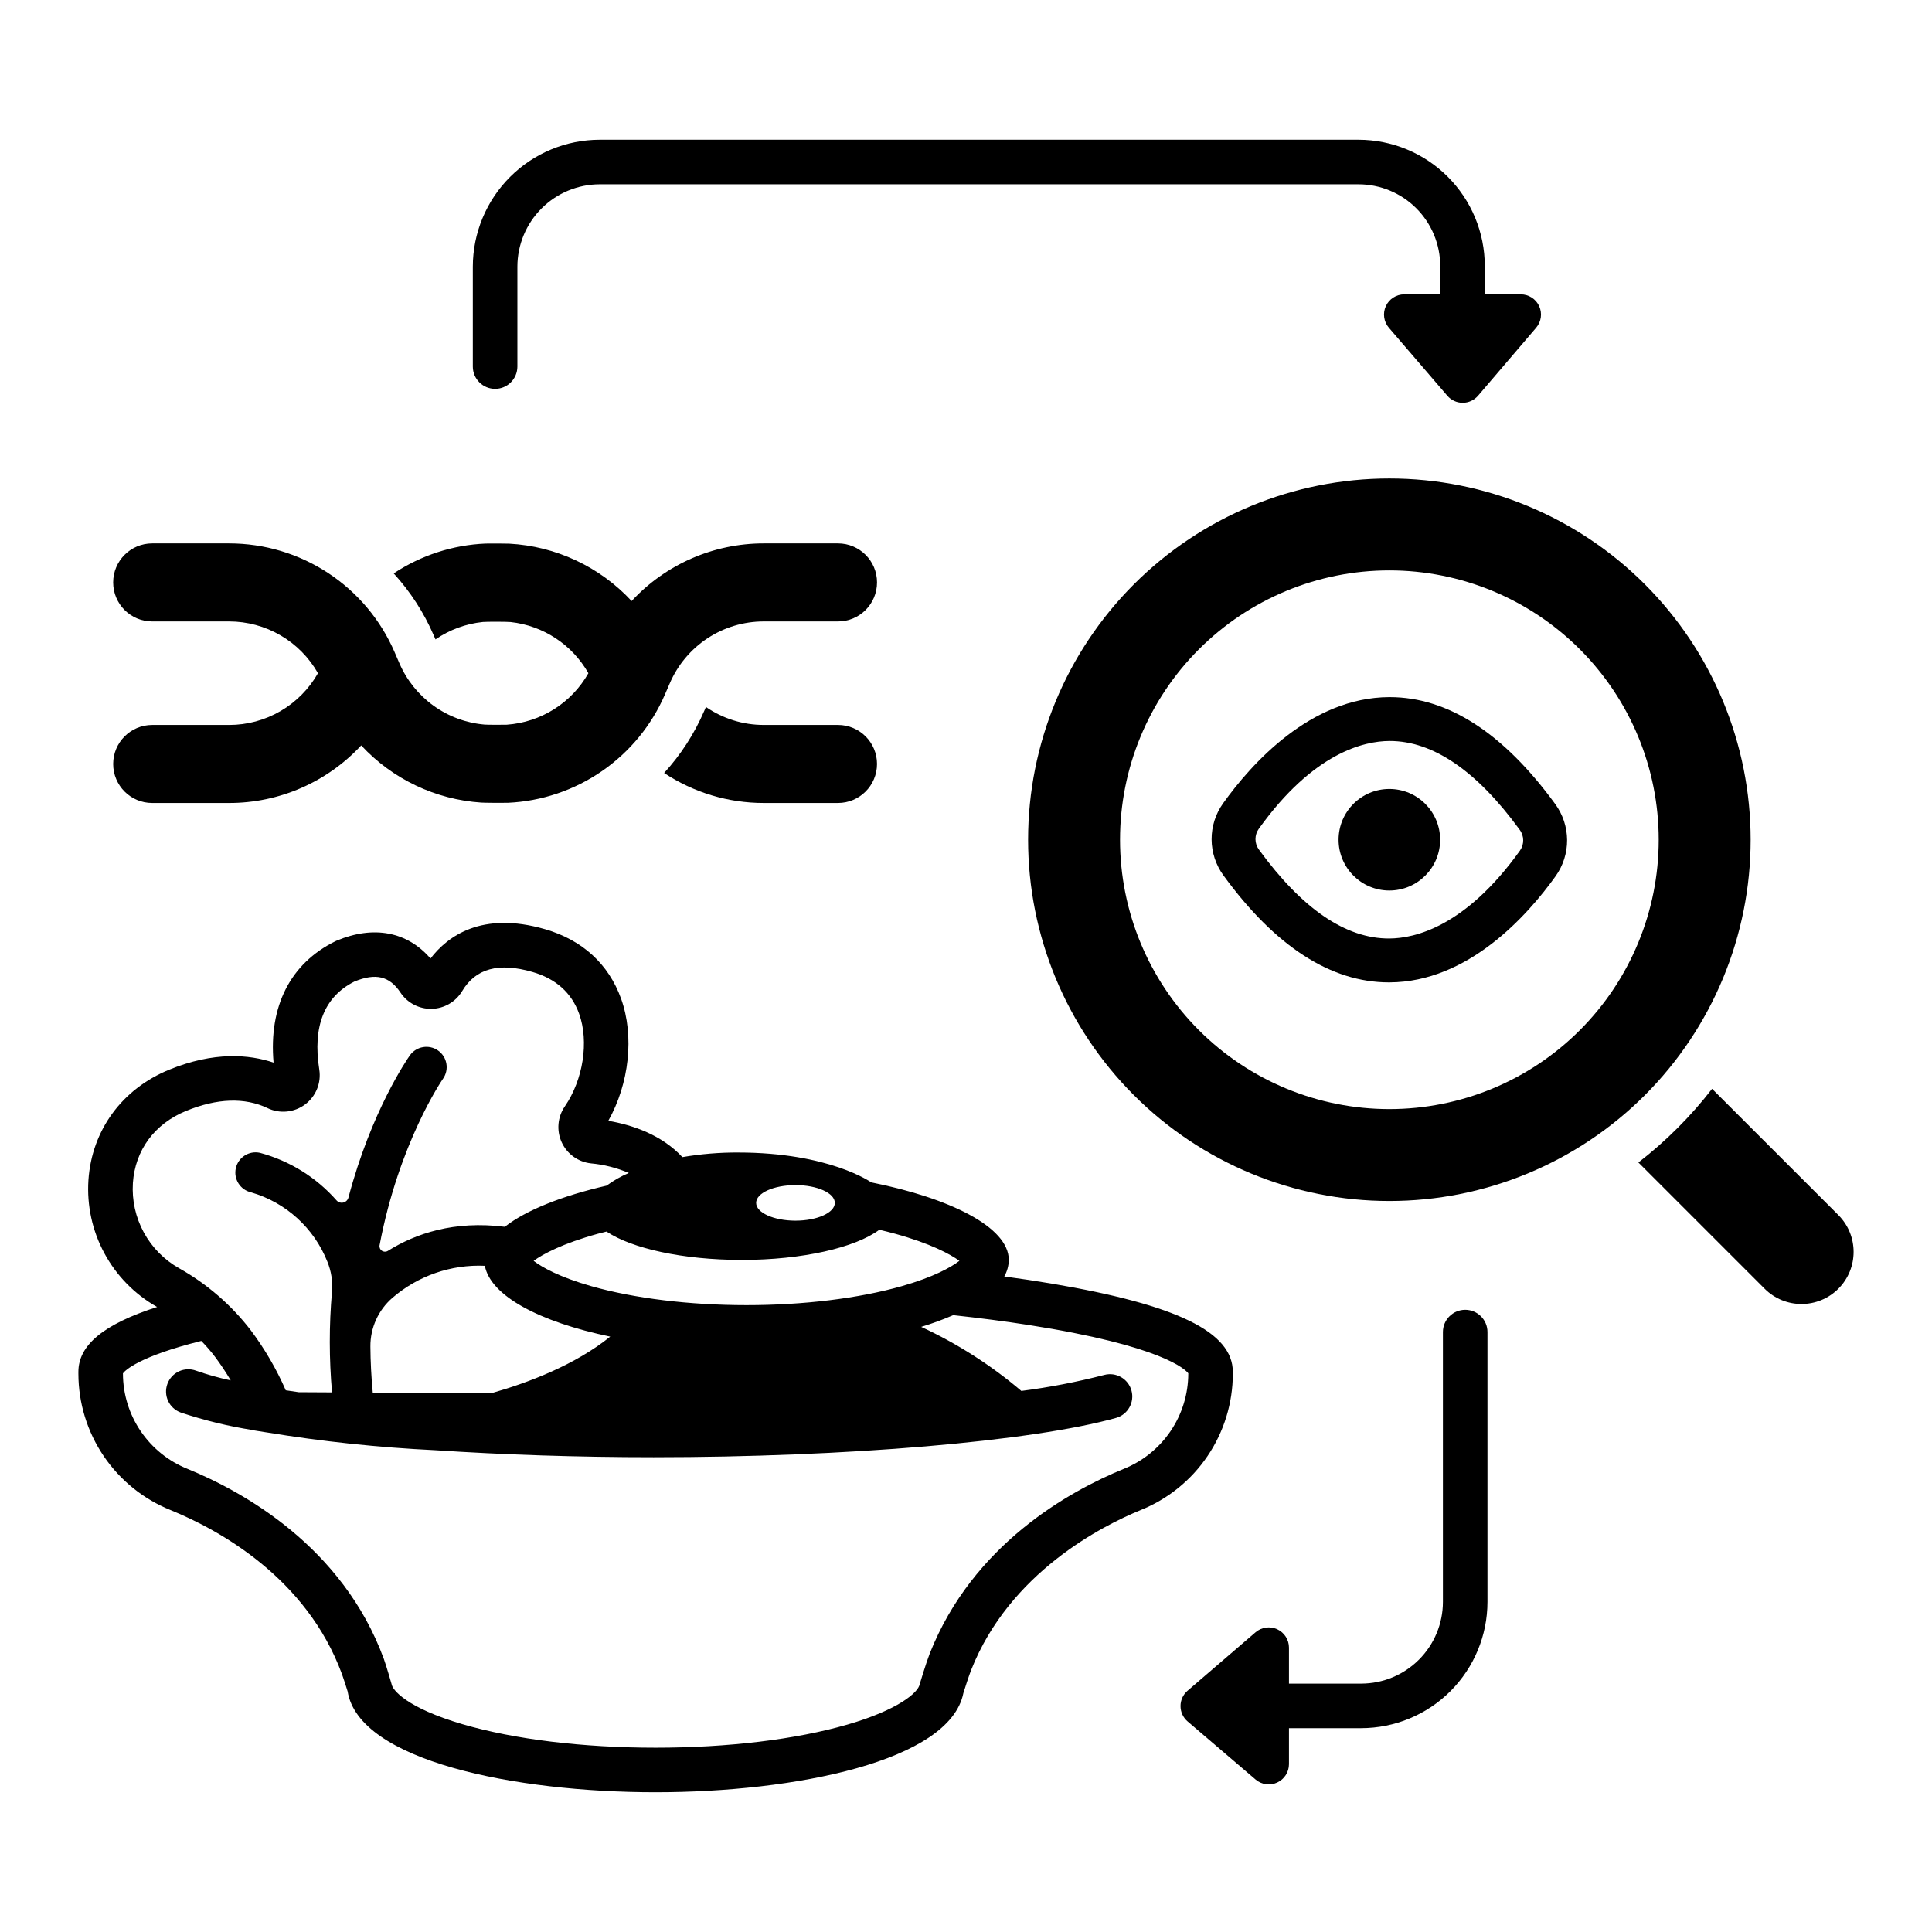 <?xml version="1.0" encoding="UTF-8"?>
<!-- Uploaded to: ICON Repo, www.iconrepo.com, Generator: ICON Repo Mixer Tools -->
<svg fill="#000000" width="800px" height="800px" version="1.1" viewBox="144 144 512 512" xmlns="http://www.w3.org/2000/svg">
 <g>
  <path d="m204.72 336.12h-20.387c-5.711 0-10.34 4.629-10.34 10.34 0 5.711 4.629 10.34 10.34 10.34h20.387c13.281 0.008 25.969-5.523 35.004-15.258 8.289 8.926 19.68 14.348 31.832 15.152 1.051 0.07 6.293 0.09 7.019 0.055 8.945-0.406 17.598-3.32 24.965-8.406 7.371-5.09 13.16-12.148 16.707-20.371l1.27-2.934c2.098-4.856 5.57-8.992 9.992-11.898 4.422-2.906 9.598-4.453 14.887-4.453h19.684c5.711 0 10.34-4.629 10.34-10.34s-4.629-10.34-10.34-10.34h-19.684c-13.285-0.004-25.977 5.527-35.012 15.27-8.438-9.094-20.086-14.547-32.473-15.203-0.836-0.043-5.543-0.051-6.219-0.023-8.688 0.367-17.109 3.102-24.359 7.906 4.422 4.84 8.004 10.383 10.605 16.402l0.469 1.082c-0.004 0.004-0.008 0.012-0.012 0.016 3.738-2.57 8.059-4.16 12.57-4.625 0.91-0.094 6.383-0.086 7.348 0.016 8.652 0.941 16.324 5.988 20.617 13.559-4.469 7.883-12.586 13.004-21.629 13.648-0.633 0.043-5.109 0.035-5.867-0.031-4.883-0.414-9.562-2.141-13.539-5.004-3.977-2.863-7.102-6.75-9.047-11.25l-1.27-2.938 0.004 0.004c-3.699-8.566-9.824-15.859-17.617-20.98-7.793-5.125-16.918-7.852-26.246-7.848h-20.387c-5.711 0-10.34 4.629-10.34 10.34s4.629 10.34 10.34 10.34h20.387c4.785 0 9.488 1.27 13.625 3.68 4.137 2.41 7.559 5.875 9.922 10.039-2.363 4.164-5.785 7.625-9.922 10.035s-8.84 3.68-13.625 3.68z"/>
  <path d="m320 348.85-0.008-0.004c7.828 5.191 17.012 7.957 26.402 7.953h19.684c5.711 0 10.34-4.629 10.34-10.34 0-5.711-4.629-10.34-10.34-10.34h-19.684c-5.473 0-10.82-1.664-15.328-4.766l0.012 0.012-0.469 1.082h-0.004c-2.602 6.016-6.184 11.559-10.605 16.402z"/>
  <path d="m275.21 247.05c3.258 0 5.902-2.644 5.902-5.906v-26.48c0.008-5.785 2.309-11.332 6.398-15.426 4.094-4.09 9.641-6.391 15.426-6.398h201.09c5.742 0.008 11.242 2.289 15.301 6.348 4.059 4.059 6.344 9.562 6.348 15.301v7.516h-9.539 0.004c-2.098 0-4 1.223-4.875 3.125-0.871 1.906-0.559 4.144 0.809 5.731l15.484 18.016v0.004c1.023 1.188 2.512 1.867 4.074 1.867 1.566-0.004 3.051-0.691 4.07-1.879l15.395-18.016v-0.004c1.359-1.59 1.668-3.824 0.793-5.727-0.875-1.898-2.777-3.117-4.867-3.117h-9.539v-7.516c-0.008-8.871-3.539-17.375-9.809-23.645-6.273-6.273-14.777-9.801-23.648-9.812h-201.09c-8.918 0.012-17.465 3.559-23.77 9.863-6.305 6.305-9.852 14.855-9.863 23.77v26.48c0 3.262 2.644 5.906 5.906 5.906z"/>
  <path d="m532.29 491.11c-3.258 0-5.902 2.641-5.902 5.902v71.512c-0.008 5.742-2.289 11.242-6.348 15.301-4.059 4.059-9.562 6.344-15.301 6.348h-19.148v-9.535c0-2.098-1.219-4-3.125-4.875-1.902-0.871-4.141-0.559-5.731 0.809l-18.016 15.488v-0.004c-1.188 1.023-1.871 2.512-1.867 4.074 0 1.566 0.688 3.051 1.879 4.07l18.016 15.395c1.59 1.359 3.824 1.668 5.727 0.793 1.898-0.875 3.117-2.777 3.117-4.867v-9.539h19.148c8.871-0.012 17.375-3.539 23.645-9.809 6.273-6.273 9.801-14.777 9.812-23.648v-71.512c0-3.262-2.644-5.902-5.906-5.902z"/>
  <path d="m444.5 298.84c-17.953 17.957-28.043 42.309-28.043 67.699 0 25.391 10.09 49.742 28.043 67.699 17.953 17.953 42.309 28.039 67.699 28.039 25.391 0 49.742-10.086 67.699-28.039 17.953-17.957 28.039-42.309 28.039-67.699 0-25.391-10.086-49.742-28.039-67.699-17.957-17.953-42.309-28.039-67.699-28.039-25.391 0-49.746 10.086-67.699 28.039zm118.17 17.227c13.387 13.387 20.906 31.543 20.906 50.473 0 18.93-7.519 37.086-20.906 50.473s-31.543 20.906-50.473 20.906c-18.93 0-37.086-7.519-50.473-20.906-13.387-13.387-20.906-31.543-20.906-50.473 0-18.93 7.519-37.086 20.906-50.473 13.387-13.387 31.543-20.906 50.473-20.906 18.93 0 37.086 7.519 50.473 20.906z"/>
  <path d="m631.18 466-33.461-33.457h0.004c-5.66 7.309-12.223 13.871-19.531 19.527l33.461 33.461c5.391 5.391 14.137 5.391 19.527 0 5.394-5.394 5.394-14.137 0-19.531z"/>
  <path d="m512.08 404.34h0.16c20.832-0.09 36.52-17.676 44.016-28.152 1.996-2.793 3.062-6.144 3.043-9.578-0.023-3.43-1.125-6.769-3.156-9.539-13.699-18.801-28.445-28.328-43.836-28.328h-0.16c-20.832 0.09-36.52 17.676-44.02 28.152h0.004c-2 2.793-3.062 6.144-3.043 9.574 0.02 3.434 1.125 6.773 3.152 9.543 13.699 18.797 28.449 28.328 43.84 28.328zm-34.496-40.68c14.457-20.199 27.895-23.262 34.613-23.293h0.105c11.469 0 23.059 7.922 34.445 23.551 1.203 1.629 1.227 3.852 0.055 5.504-14.457 20.199-27.891 23.262-34.613 23.293-11.547 0.059-23.129-7.875-34.551-23.551-1.207-1.633-1.227-3.852-0.055-5.504z"/>
  <path d="m525.65 366.54c0 7.434-6.027 13.457-13.457 13.457-7.434 0-13.457-6.023-13.457-13.457 0-7.43 6.023-13.457 13.457-13.457 7.43 0 13.457 6.027 13.457 13.457"/>
  <path d="m470.71 508.05v-0.48c0-10.57-14.801-17.785-47.996-23.398-4.004-0.676-8.215-1.305-12.574-1.891l0.004-0.004c0.762-1.336 1.176-2.844 1.195-4.383 0-8.77-15.809-16.43-36.449-20.551l-0.008-0.004s-11.066-7.91-35.262-7.91l0.004-0.004c-4.953-0.02-9.902 0.391-14.785 1.223-5.461-5.863-13.066-8.496-19.633-9.621 5.539-9.863 6.938-22.453 3.398-32.332-3.301-9.211-10.285-15.594-20.203-18.457-16.703-4.824-25.777 1.848-30.312 7.781-6.121-7.109-15.031-8.852-24.875-4.734l-0.332 0.152c-11.949 5.883-17.688 17.223-16.383 32.16-6.445-2.16-15.77-2.992-27.703 1.898-12.473 5.113-20.461 16.039-21.359 29.223v0.004c-0.445 6.734 1.016 13.461 4.223 19.406 3.203 5.941 8.02 10.863 13.895 14.191 0.027 0.016 0.051 0.031 0.078 0.047-14.254 4.586-20.859 10.145-20.859 17.199v0.48c0.008 7.781 2.344 15.379 6.699 21.82 4.359 6.441 10.543 11.434 17.762 14.332 12.926 5.285 36.012 17.961 45.398 43.488 0.41 1.117 1.121 3.363 1.492 4.551 2.973 18.359 44.18 26.73 81.621 26.73 36.93 0 77.973-8.227 81.555-26.273 0.457-1.453 1.465-4.602 2.059-6.106 10.207-25.863 34.797-38.258 44.895-42.387v-0.004c7.215-2.898 13.402-7.891 17.758-14.332 4.359-6.441 6.691-14.039 6.699-21.816zm-115.9-49.984c5.758 0 10.426 2.109 10.426 4.711 0 2.602-4.668 4.711-10.426 4.711-5.758 0-10.426-2.109-10.426-4.711 0-2.606 4.668-4.711 10.426-4.711zm-14.262 19.832c16.191 0 30.129-3.281 36.488-8 1.434 0.336 2.844 0.691 4.207 1.066 9.355 2.582 14.562 5.391 17.012 7.172-2.199 1.695-6.859 4.32-15.285 6.715-11.41 3.242-26.02 5.027-41.137 5.027-15.121 0-29.73-1.785-41.137-5.027-8.426-2.394-13.086-5.019-15.285-6.715 2.449-1.781 7.656-4.59 17.012-7.172 0.75-0.207 1.535-0.395 2.309-0.59 6.633 4.457 20.18 7.519 35.82 7.519zm-98.391 22.977 0.004-0.004c-0.047-4.961 2.09-9.688 5.844-12.934 6.781-5.848 15.539-8.883 24.484-8.484 1.504 7.957 14.426 14.852 33.234 18.77-9.371 7.551-21.809 12.238-31.488 14.988l-31.449-0.164c-0.391-4.172-0.602-8.242-0.625-12.176zm-62.941-43.348c0.594-8.723 5.719-15.684 14.059-19.105 8.277-3.394 15.562-3.644 21.648-0.754l-0.004 0.004c3.234 1.539 7.059 1.16 9.93-0.98 2.871-2.144 4.32-5.699 3.766-9.238-1.809-11.473 1.328-19.324 9.32-23.344 5.633-2.305 9.281-1.434 12.18 2.906 1.836 2.773 4.965 4.41 8.289 4.336 3.32-0.078 6.375-1.855 8.078-4.707 3.574-5.996 9.664-7.656 18.637-5.062 6.207 1.793 10.367 5.527 12.363 11.098 2.633 7.344 1.07 17.43-3.797 24.527-1.934 2.805-2.25 6.418-0.828 9.512 1.418 3.098 4.359 5.219 7.746 5.586 3.461 0.32 6.848 1.18 10.043 2.543-2.086 0.883-4.059 2.004-5.879 3.352l-0.008 0.004c-11.582 2.656-21.289 6.449-26.984 10.91-13.422-1.699-23.66 1.797-30.996 6.387l0.004-0.004c-0.492 0.305-1.113 0.289-1.586-0.039-0.477-0.328-0.711-0.906-0.602-1.469 5.129-27.09 16.57-43.785 16.812-44.121 1.691-2.422 1.109-5.762-1.305-7.469-2.414-1.703-5.754-1.137-7.473 1.27-0.672 0.953-10.227 14.754-16.289 37.699v-0.004c-0.172 0.656-0.695 1.164-1.352 1.32-0.66 0.156-1.355-0.062-1.801-0.57-5.387-6.121-12.457-10.508-20.332-12.617-2.887-0.613-5.727 1.215-6.363 4.098-0.633 2.883 1.18 5.738 4.055 6.391 9.219 2.676 16.68 9.465 20.215 18.387 1.035 2.531 1.453 5.273 1.211 7.996-0.773 8.859-0.766 17.766 0.02 26.625l-8.82-0.047c-1.133-0.16-2.281-0.332-3.449-0.508-2.465-5.644-5.578-10.984-9.273-15.914-5.152-6.695-11.605-12.281-18.973-16.418-3.961-2.231-7.215-5.531-9.383-9.523-2.168-3.996-3.168-8.52-2.879-13.055zm279.69 50.523c-0.016 5.43-1.652 10.734-4.703 15.227-3.051 4.496-7.375 7.977-12.418 9.996-14.289 5.84-39.965 19.973-51.414 48.984-0.922 2.34-2.648 8.086-2.648 8.086-0.352 2.18-5.75 6.828-19.191 10.703-13.668 3.941-31.703 6.113-50.789 6.113-19.27 0-37.43-2.207-51.133-6.215-14.961-4.375-18.672-9.18-18.84-10.66 0 0-1.379-4.828-2.055-6.672-10.949-29.777-37.285-44.32-52.012-50.34v-0.004c-5.043-2.016-9.367-5.496-12.418-9.992-3.051-4.492-4.688-9.797-4.703-15.227v-0.102c0.574-0.754 4.16-4.453 20.758-8.586l0.004-0.004c1.309 1.336 2.535 2.754 3.664 4.246 1.488 1.996 2.871 4.07 4.137 6.211-3.109-0.66-6.172-1.52-9.172-2.566-1.473-0.551-3.102-0.492-4.531 0.164s-2.539 1.855-3.078 3.332c-0.543 1.477-0.473 3.109 0.191 4.531 0.668 1.426 1.871 2.527 3.352 3.059 6.219 2.074 12.598 3.629 19.074 4.644l0.016 0.043 3.559 0.566-0.004-0.004c14.844 2.438 29.816 4.019 44.844 4.742 17.855 1.188 37.621 1.852 57.832 1.852 51.008 0 100.26-4.188 122.56-10.422 3.117-0.898 4.93-4.141 4.059-7.266-0.875-3.125-4.106-4.961-7.238-4.109-7.219 1.867-14.547 3.281-21.938 4.231-8.043-6.832-16.973-12.543-26.547-16.977 2.887-0.871 5.723-1.91 8.492-3.106 7.012 0.762 13.68 1.625 19.898 2.594 35.504 5.535 41.625 11.812 42.395 12.824z"/>
 </g>
</svg>